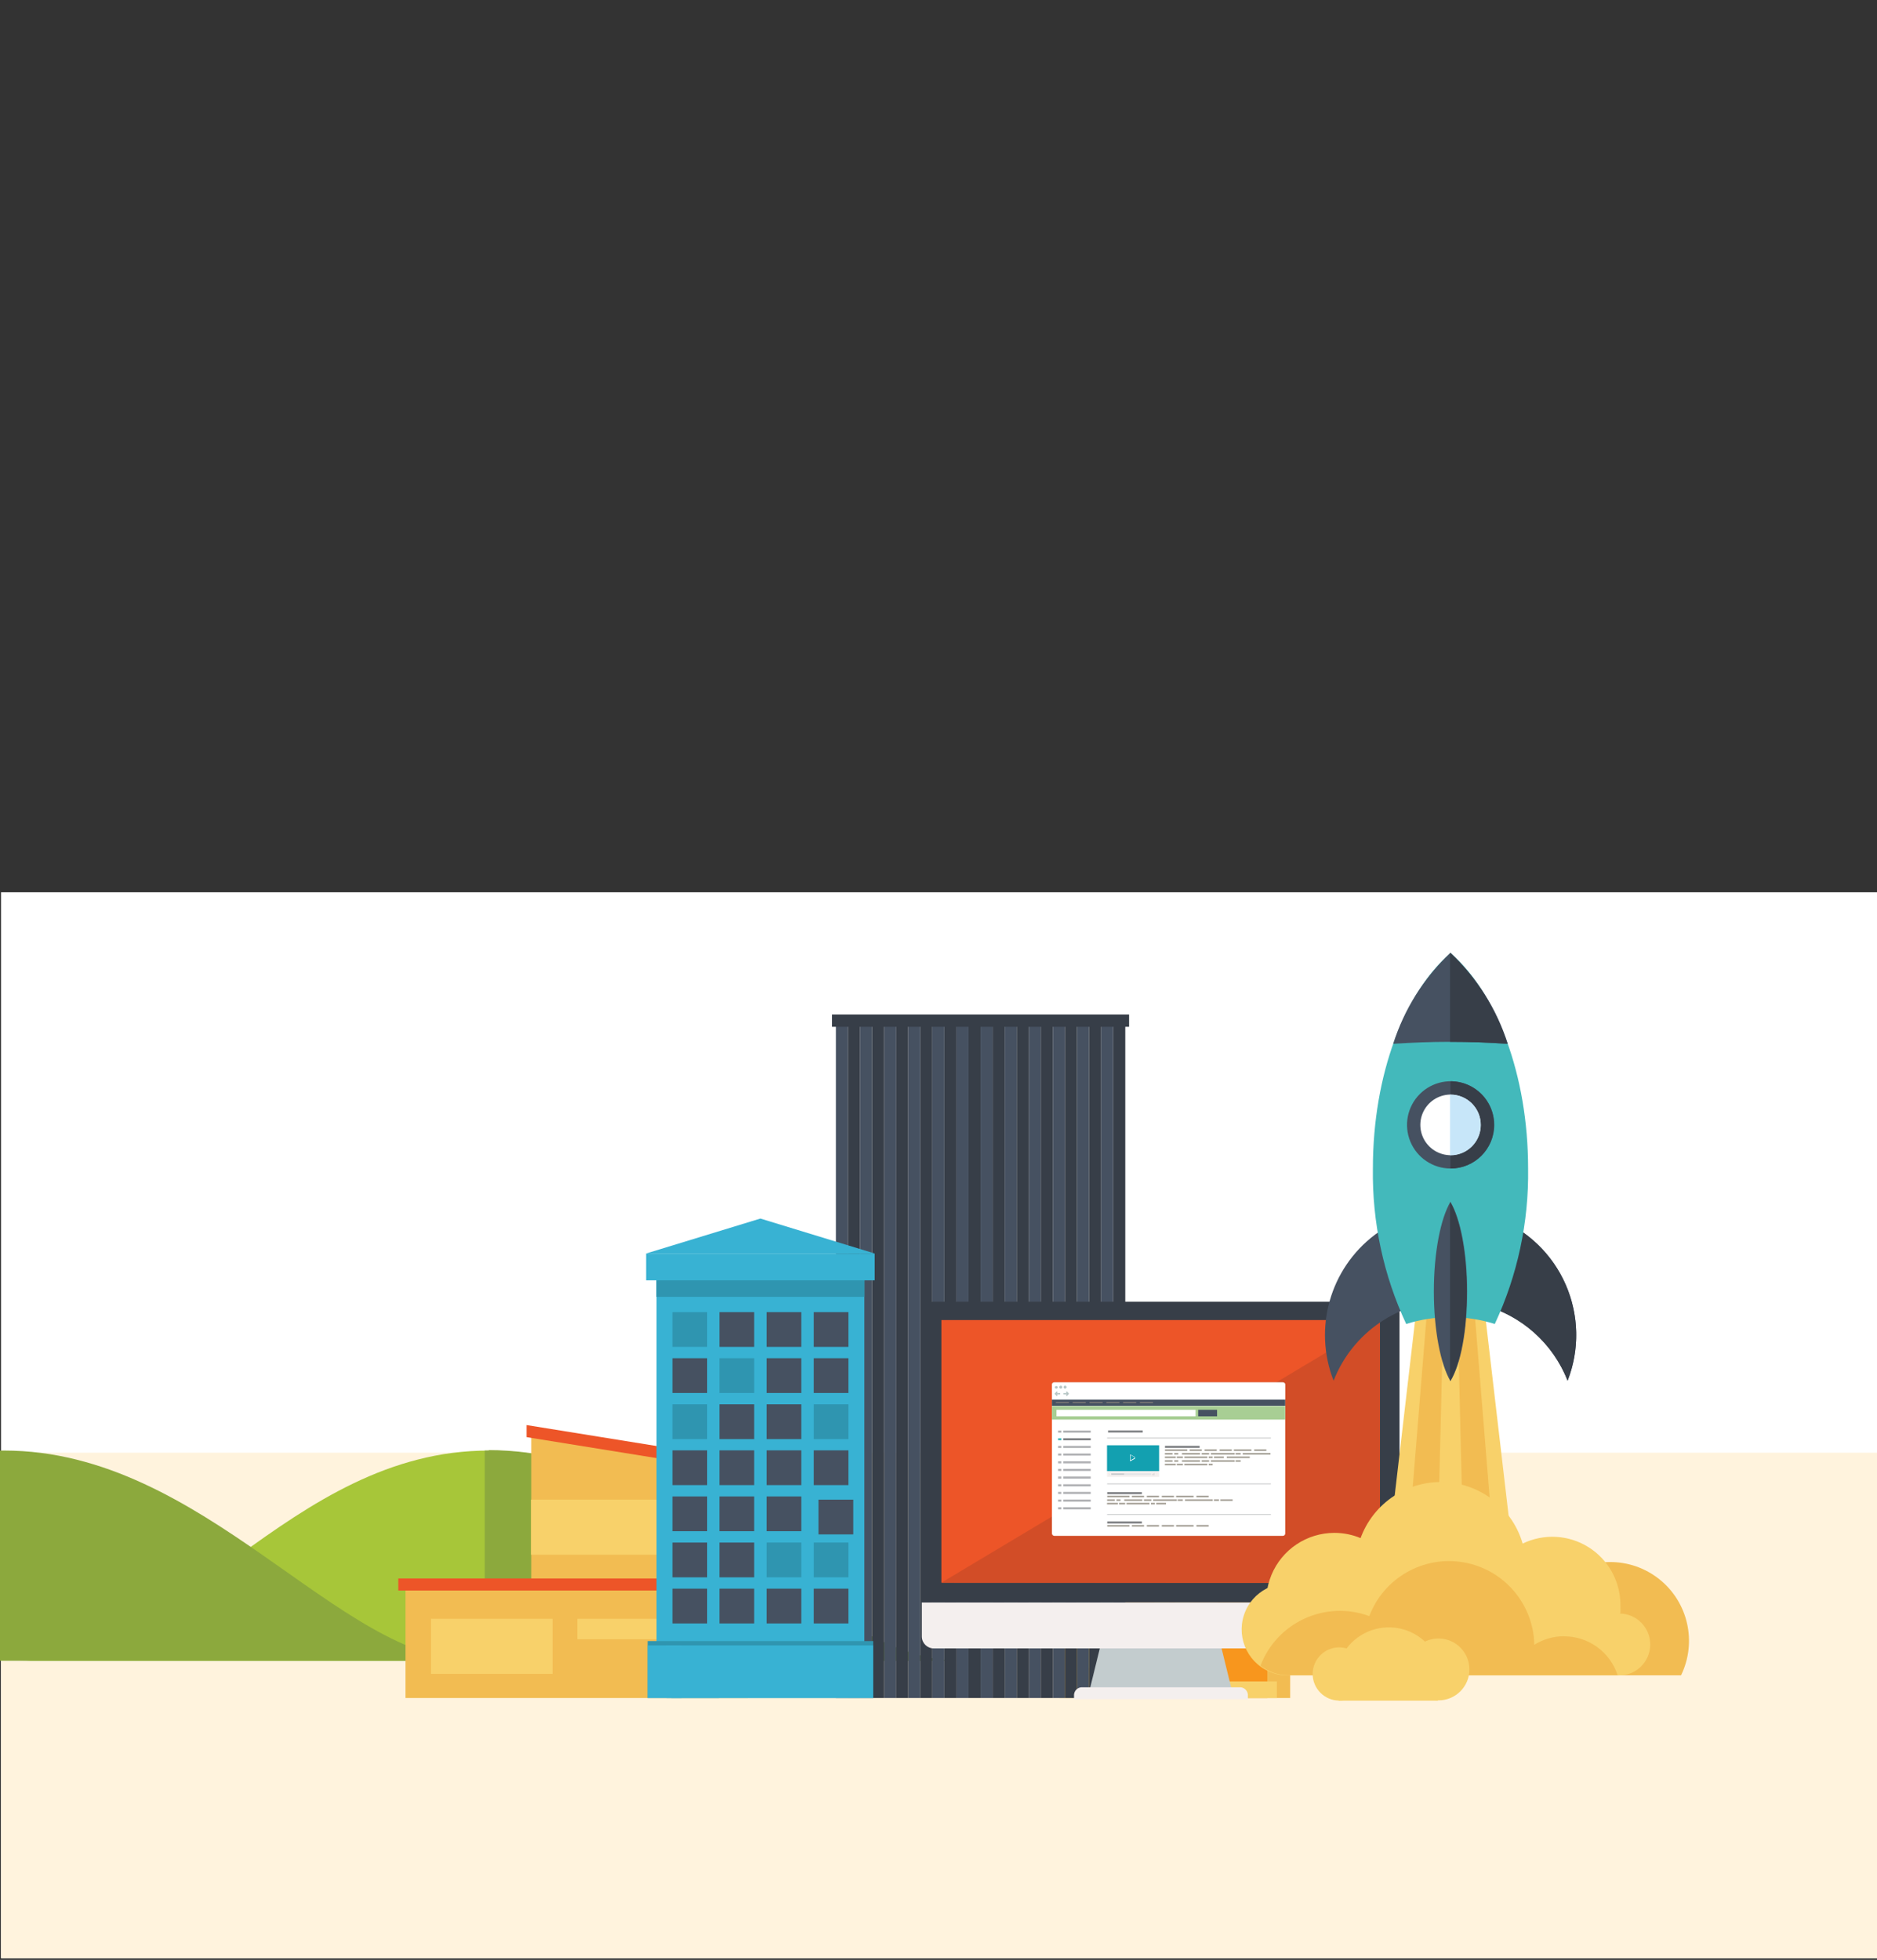 <svg id="emym14zvnqnq1" xmlns="http://www.w3.org/2000/svg" xmlns:xlink="http://www.w3.org/1999/xlink" viewBox="0 0 182 190" shape-rendering="geometricPrecision" text-rendering="geometricPrecision"><rect x="0" y="0" width="182" height="190" fill="#333333" stroke="none"/><style><![CDATA[#emym14zvnqnq81 {animation: emym14zvnqnq81_f_p 3000ms linear infinite normal forwards}@keyframes emym14zvnqnq81_f_p { 0% {fill: rgb(70,81,97)} 30% {fill: rgb(70,81,97)} 33.333% {fill: rgb(47,149,176)} 96.667% {fill: rgb(47,149,176)} 100% {fill: rgb(70,81,97)} }#emym14zvnqnq93 {animation: emym14zvnqnq93_f_p 3000ms linear infinite normal forwards}@keyframes emym14zvnqnq93_f_p { 0% {fill: rgb(70,81,97)} 3.333% {fill: rgb(47,149,176)} 50% {fill: rgb(47,149,176)} 53.333% {fill: rgb(70,81,97)} 100% {fill: rgb(70,81,97)} }#emym14zvnqnq99 {animation: emym14zvnqnq99_f_p 3000ms linear infinite normal forwards}@keyframes emym14zvnqnq99_f_p { 0% {fill: rgb(70,81,97)} 16.667% {fill: rgb(70,81,97)} 20% {fill: rgb(47,149,176)} 73.333% {fill: rgb(47,149,176)} 76.667% {fill: rgb(70,81,97)} 100% {fill: rgb(70,81,97)} }#emym14zvnqnq119_ts {animation: emym14zvnqnq119_ts__ts 3000ms linear infinite normal forwards}@keyframes emym14zvnqnq119_ts__ts { 0% {transform: translate(140.202px,162.27px) scale(1,1)} 10% {transform: translate(140.202px,162.27px) scale(1.251,1.142)} 20% {transform: translate(140.202px,162.27px) scale(1,1)} 36.667% {transform: translate(140.202px,162.27px) scale(1.251,0.941)} 53.333% {transform: translate(140.202px,162.27px) scale(1,1)} 70% {transform: translate(140.202px,162.27px) scale(1.251,1.142)} 83.333% {transform: translate(140.202px,162.27px) scale(1.251,0.841)} 100% {transform: translate(140.202px,162.27px) scale(1,1)} }#emym14zvnqnq124_to {animation: emym14zvnqnq124_to__to 3000ms linear infinite normal forwards}@keyframes emym14zvnqnq124_to__to { 0% {transform: translate(140.6px,133.355px)} 6.667% {transform: translate(140.615px,131.215px)} 13.333% {transform: translate(140.6px,133.355px)} 20% {transform: translate(140.615px,131.215px)} 26.667% {transform: translate(140.6px,133.355px)} 33.333% {transform: translate(140.615px,131.215px)} 40% {transform: translate(140.6px,133.355px)} 46.667% {transform: translate(140.615px,131.215px)} 53.333% {transform: translate(140.6px,133.355px)} 60% {transform: translate(140.615px,131.215px)} 66.667% {transform: translate(140.6px,133.355px)} 73.333% {transform: translate(140.615px,131.215px)} 80% {transform: translate(140.6px,133.355px)} 86.667% {transform: translate(140.615px,131.215px)} 93.333% {transform: translate(140.6px,133.355px)} 100% {transform: translate(140.615px,131.215px)} }]]></style><g id="emym14zvnqnq2"><rect id="emym14zvnqnq3" width="181.9" height="103.34" rx="0" ry="0" transform="matrix(1 0 0 1 0.1 86.5)" fill="rgb(255,255,255)" stroke="none" stroke-width="1"/><rect id="emym14zvnqnq4" width="181.9" height="49" rx="0" ry="0" transform="matrix(1 0 0 1 0.1 140.83)" fill="rgb(255,243,221)" stroke="none" stroke-width="1"/><g id="emym14zvnqnq5"><g id="emym14zvnqnq6"><path id="emym14zvnqnq7" d="M1.86,161C17.28,161,28,140.62,47.4,140.62C66.8,140.62,79.82,161,92.94,161Z" fill="rgb(167,198,57)" stroke="none" stroke-width="1"/><path id="emym14zvnqnq8" d="M47.4,140.62L47,140.62L47,161L92.94,161C79.82,161,66.86,140.58,47.4,140.58" fill="rgb(140,169,61)" stroke="none" stroke-width="1"/><path id="emym14zvnqnq9" d="M0.4,140.62L0,140.62L0,161L45.94,161C32.82,161,19.85,140.62,0.4,140.62" fill="rgb(140,169,61)" stroke="none" stroke-width="1"/></g><g id="emym14zvnqnq10"><rect id="emym14zvnqnq11" width="22.37" height="26.16" rx="0" ry="0" transform="matrix(1 0 0 1 102.73 138.45)" fill="rgb(242,188,82)" stroke="none" stroke-width="1"/><rect id="emym14zvnqnq12" width="4.77" height="10.45" rx="0" ry="0" transform="matrix(1 0 0 1 118.11 154.16)" fill="rgb(248,150,29)" stroke="none" stroke-width="1"/><rect id="emym14zvnqnq13" width="6.63" height="1.61" rx="0" ry="0" transform="matrix(1 0 0 1 117.18 163)" fill="rgb(248,209,106)" stroke="none" stroke-width="1"/><rect id="emym14zvnqnq14" width="22.37" height="2.46" rx="0" ry="0" transform="matrix(1 0 0 1 102.73 150.86)" fill="rgb(248,150,29)" stroke="none" stroke-width="1"/><rect id="emym14zvnqnq15" width="22.37" height="0.56" rx="0" ry="0" transform="matrix(1 0 0 1 102.73 150.3)" fill="rgb(248,209,106)" stroke="none" stroke-width="1"/><rect id="emym14zvnqnq16" width="22.37" height="1.88" rx="0" ry="0" transform="matrix(1 0 0 1 102.73 138.64)" fill="rgb(248,150,29)" stroke="none" stroke-width="1"/><rect id="emym14zvnqnq17" width="22.76" height="1.67" rx="0" ry="0" transform="matrix(1 0 0 1 102.53 150.47)" fill="rgb(242,188,82)" stroke="none" stroke-width="1"/><rect id="emym14zvnqnq18" width="1.4" height="3.26" rx="0" ry="0" transform="matrix(1 0 0 1 105.13 141.43)" fill="rgb(248,209,106)" stroke="none" stroke-width="1"/><rect id="emym14zvnqnq19" width="1.4" height="3.26" rx="0" ry="0" transform="matrix(1 0 0 1 107.15 141.43)" fill="rgb(248,209,106)" stroke="none" stroke-width="1"/><rect id="emym14zvnqnq20" width="1.4" height="3.26" rx="0" ry="0" transform="matrix(1 0 0 1 105.13 145.54)" fill="rgb(248,209,106)" stroke="none" stroke-width="1"/><rect id="emym14zvnqnq21" width="1.4" height="3.26" rx="0" ry="0" transform="matrix(1 0 0 1 107.15 145.54)" fill="rgb(248,209,106)" stroke="none" stroke-width="1"/><rect id="emym14zvnqnq22" width="1.4" height="3.26" rx="0" ry="0" transform="matrix(1 0 0 1 111.95 141.43)" fill="rgb(248,209,106)" stroke="none" stroke-width="1"/><rect id="emym14zvnqnq23" width="1.39" height="3.26" rx="0" ry="0" transform="matrix(1 0 0 1 113.97 141.43)" fill="rgb(248,209,106)" stroke="none" stroke-width="1"/><rect id="emym14zvnqnq24" width="1.4" height="3.26" rx="0" ry="0" transform="matrix(1 0 0 1 111.95 145.54)" fill="rgb(248,209,106)" stroke="none" stroke-width="1"/><rect id="emym14zvnqnq25" width="1.39" height="3.26" rx="0" ry="0" transform="matrix(1 0 0 1 113.97 145.54)" fill="rgb(248,209,106)" stroke="none" stroke-width="1"/><rect id="emym14zvnqnq26" width="1.4" height="3.26" rx="0" ry="0" transform="matrix(1 0 0 1 118.77 141.43)" fill="rgb(248,209,106)" stroke="none" stroke-width="1"/><rect id="emym14zvnqnq27" width="1.39" height="3.26" rx="0" ry="0" transform="matrix(1 0 0 1 120.79 141.43)" fill="rgb(248,209,106)" stroke="none" stroke-width="1"/><rect id="emym14zvnqnq28" width="1.4" height="3.26" rx="0" ry="0" transform="matrix(1 0 0 1 118.77 145.54)" fill="rgb(248,209,106)" stroke="none" stroke-width="1"/><rect id="emym14zvnqnq29" width="1.39" height="3.26" rx="0" ry="0" transform="matrix(1 0 0 1 120.79 145.54)" fill="rgb(248,209,106)" stroke="none" stroke-width="1"/><rect id="emym14zvnqnq30" width="1.4" height="3.26" rx="0" ry="0" transform="matrix(1 0 0 1 105.13 154.3)" fill="rgb(248,209,106)" stroke="none" stroke-width="1"/><rect id="emym14zvnqnq31" width="1.4" height="3.26" rx="0" ry="0" transform="matrix(1 0 0 1 107.15 154.3)" fill="rgb(248,209,106)" stroke="none" stroke-width="1"/><rect id="emym14zvnqnq32" width="1.4" height="3.26" rx="0" ry="0" transform="matrix(1 0 0 1 105.13 158.41)" fill="rgb(248,209,106)" stroke="none" stroke-width="1"/><rect id="emym14zvnqnq33" width="1.4" height="3.26" rx="0" ry="0" transform="matrix(1 0 0 1 107.15 158.41)" fill="rgb(248,209,106)" stroke="none" stroke-width="1"/><rect id="emym14zvnqnq34" width="1.4" height="3.26" rx="0" ry="0" transform="matrix(1 0 0 1 111.95 154.3)" fill="rgb(248,209,106)" stroke="none" stroke-width="1"/><rect id="emym14zvnqnq35" width="1.39" height="3.26" rx="0" ry="0" transform="matrix(1 0 0 1 113.97 154.3)" fill="rgb(248,209,106)" stroke="none" stroke-width="1"/><rect id="emym14zvnqnq36" width="1.4" height="3.26" rx="0" ry="0" transform="matrix(1 0 0 1 111.95 158.41)" fill="rgb(248,209,106)" stroke="none" stroke-width="1"/><rect id="emym14zvnqnq37" width="1.39" height="3.26" rx="0" ry="0" transform="matrix(1 0 0 1 113.97 158.41)" fill="rgb(248,209,106)" stroke="none" stroke-width="1"/><path id="emym14zvnqnq38" d="M121.9,130.88L105.69,130.88L102.93,137.74L124.65,137.74Z" fill="rgb(237,85,40)" stroke="none" stroke-width="1"/><rect id="emym14zvnqnq39" width="22.76" height="1.67" rx="0" ry="0" transform="matrix(1 0 0 1 102.53 137.67)" fill="rgb(242,188,82)" stroke="none" stroke-width="1"/><path id="emym14zvnqnq40" d="M72.51,153.2L51.51,153.2L51.51,138.7L72.51,142.16Z" fill="rgb(242,188,82)" stroke="none" stroke-width="1"/><path id="emym14zvnqnq41" d="M72.51,142.78L51.06,139.32L51.06,138.15L72.51,141.61Z" fill="rgb(237,85,40)" stroke="none" stroke-width="1"/><rect id="emym14zvnqnq42" width="33.19" height="11.04" rx="0" ry="0" transform="matrix(1 0 0 1 39.32 153.57)" fill="rgb(242,188,82)" stroke="none" stroke-width="1"/><rect id="emym14zvnqnq43" width="4.6" height="4.02" rx="0" ry="0" transform="matrix(1 0 0 1 65.11 160.59)" fill="rgb(47,149,176)" stroke="none" stroke-width="1"/><rect id="emym14zvnqnq44" width="11.79" height="5.34" rx="0" ry="0" transform="matrix(1 0 0 1 41.79 156.93)" fill="rgb(248,209,106)" stroke="none" stroke-width="1"/><rect id="emym14zvnqnq45" width="14.13" height="1.98" rx="0" ry="0" transform="matrix(1 0 0 1 55.98 156.93)" fill="rgb(248,209,106)" stroke="none" stroke-width="1"/><rect id="emym14zvnqnq46" width="15.59" height="5.34" rx="0" ry="0" transform="matrix(1 0 0 1 51.49 145.38)" fill="rgb(248,209,106)" stroke="none" stroke-width="1"/><rect id="emym14zvnqnq47" width="33.89" height="1.17" rx="0" ry="0" transform="matrix(1 0 0 1 38.62 153.02)" fill="rgb(237,85,40)" stroke="none" stroke-width="1"/><rect id="emym14zvnqnq48" width="1.17" height="65.72" rx="0" ry="0" transform="matrix(1 0 0 1 81.05 98.89)" fill="rgb(70,81,97)" stroke="none" stroke-width="1"/><rect id="emym14zvnqnq49" width="1.17" height="65.72" rx="0" ry="0" transform="matrix(1 0 0 1 83.39 98.89)" fill="rgb(70,81,97)" stroke="none" stroke-width="1"/><rect id="emym14zvnqnq50" width="1.17" height="65.72" rx="0" ry="0" transform="matrix(1 0 0 1 85.73 98.89)" fill="rgb(70,81,97)" stroke="none" stroke-width="1"/><rect id="emym14zvnqnq51" width="1.17" height="65.72" rx="0" ry="0" transform="matrix(1 0 0 1 88.06 98.89)" fill="rgb(70,81,97)" stroke="none" stroke-width="1"/><rect id="emym14zvnqnq52" width="1.17" height="65.72" rx="0" ry="0" transform="matrix(1 0 0 1 90.4 98.89)" fill="rgb(70,81,97)" stroke="none" stroke-width="1"/><rect id="emym14zvnqnq53" width="1.17" height="65.72" rx="0" ry="0" transform="matrix(1 0 0 1 92.74 98.89)" fill="rgb(70,81,97)" stroke="none" stroke-width="1"/><rect id="emym14zvnqnq54" width="1.17" height="65.72" rx="0" ry="0" transform="matrix(1 0 0 1 95.08 98.89)" fill="rgb(70,81,97)" stroke="none" stroke-width="1"/><rect id="emym14zvnqnq55" width="1.17" height="65.72" rx="0" ry="0" transform="matrix(1 0 0 1 97.42 98.89)" fill="rgb(70,81,97)" stroke="none" stroke-width="1"/><rect id="emym14zvnqnq56" width="1.17" height="65.72" rx="0" ry="0" transform="matrix(1 0 0 1 99.76 98.89)" fill="rgb(70,81,97)" stroke="none" stroke-width="1"/><rect id="emym14zvnqnq57" width="1.17" height="65.72" rx="0" ry="0" transform="matrix(1 0 0 1 102.09 98.89)" fill="rgb(70,81,97)" stroke="none" stroke-width="1"/><rect id="emym14zvnqnq58" width="1.17" height="65.72" rx="0" ry="0" transform="matrix(1 0 0 1 104.43 98.89)" fill="rgb(70,81,97)" stroke="none" stroke-width="1"/><rect id="emym14zvnqnq59" width="1.17" height="65.72" rx="0" ry="0" transform="matrix(1 0 0 1 106.77 98.89)" fill="rgb(70,81,97)" stroke="none" stroke-width="1"/><rect id="emym14zvnqnq60" width="1.17" height="65.72" rx="0" ry="0" transform="matrix(1 0 0 1 82.22 98.89)" fill="rgb(55,62,72)" stroke="none" stroke-width="1"/><rect id="emym14zvnqnq61" width="1.17" height="65.72" rx="0" ry="0" transform="matrix(1 0 0 1 84.56 98.89)" fill="rgb(55,62,72)" stroke="none" stroke-width="1"/><rect id="emym14zvnqnq62" width="1.17" height="65.72" rx="0" ry="0" transform="matrix(1 0 0 1 86.89 98.89)" fill="rgb(55,62,72)" stroke="none" stroke-width="1"/><rect id="emym14zvnqnq63" width="1.17" height="65.72" rx="0" ry="0" transform="matrix(1 0 0 1 89.23 98.89)" fill="rgb(55,62,72)" stroke="none" stroke-width="1"/><rect id="emym14zvnqnq64" width="1.17" height="65.72" rx="0" ry="0" transform="matrix(1 0 0 1 91.57 98.89)" fill="rgb(55,62,72)" stroke="none" stroke-width="1"/><rect id="emym14zvnqnq65" width="1.17" height="65.72" rx="0" ry="0" transform="matrix(1 0 0 1 93.91 98.89)" fill="rgb(55,62,72)" stroke="none" stroke-width="1"/><rect id="emym14zvnqnq66" width="1.17" height="65.72" rx="0" ry="0" transform="matrix(1 0 0 1 96.25 98.89)" fill="rgb(55,62,72)" stroke="none" stroke-width="1"/><rect id="emym14zvnqnq67" width="1.17" height="65.72" rx="0" ry="0" transform="matrix(1 0 0 1 98.59 98.89)" fill="rgb(55,62,72)" stroke="none" stroke-width="1"/><rect id="emym14zvnqnq68" width="1.17" height="65.72" rx="0" ry="0" transform="matrix(1 0 0 1 100.92 98.89)" fill="rgb(55,62,72)" stroke="none" stroke-width="1"/><rect id="emym14zvnqnq69" width="1.17" height="65.72" rx="0" ry="0" transform="matrix(1 0 0 1 103.26 98.89)" fill="rgb(55,62,72)" stroke="none" stroke-width="1"/><rect id="emym14zvnqnq70" width="1.17" height="65.72" rx="0" ry="0" transform="matrix(1 0 0 1 105.6 98.89)" fill="rgb(55,62,72)" stroke="none" stroke-width="1"/><rect id="emym14zvnqnq71" width="1.17" height="65.72" rx="0" ry="0" transform="matrix(1 0 0 1 107.94 98.89)" fill="rgb(55,62,72)" stroke="none" stroke-width="1"/><rect id="emym14zvnqnq72" width="28.81" height="1.19" rx="0" ry="0" transform="matrix(1 0 0 1 80.67 98.35)" fill="rgb(55,62,72)" stroke="none" stroke-width="1"/><path id="emym14zvnqnq73" d="M62.64,121.52L73.73,118.13L84.82,121.52Z" fill="rgb(56,178,211)" stroke="none" stroke-width="1"/><rect id="emym14zvnqnq74" width="20.15" height="36.59" rx="0" ry="0" transform="matrix(1 0 0 1 63.66 123.61)" fill="rgb(56,178,211)" stroke="none" stroke-width="1"/><rect id="emym14zvnqnq75" width="21.87" height="5.52" rx="0" ry="0" transform="matrix(1 0 0 1 62.8 159.09)" fill="rgb(47,149,176)" stroke="none" stroke-width="1"/><rect id="emym14zvnqnq76" width="3.29" height="5.1" rx="0" ry="0" transform="matrix(1 0 0 1 62.8 159.51)" fill="rgb(56,178,211)" stroke="none" stroke-width="1"/><rect id="emym14zvnqnq77" width="20.03" height="5.1" rx="0" ry="0" transform="matrix(1 0 0 1 64.64 159.51)" fill="rgb(56,178,211)" stroke="none" stroke-width="1"/><rect id="emym14zvnqnq78" width="20.15" height="2.11" rx="0" ry="0" transform="matrix(1 0 0 1 63.66 123.61)" fill="rgb(47,149,176)" stroke="none" stroke-width="1"/><rect id="emym14zvnqnq79" width="22.16" height="2.6" rx="0" ry="0" transform="matrix(1 0 0 1 62.65 121.52)" fill="rgb(56,178,211)" stroke="none" stroke-width="1"/><rect id="emym14zvnqnq80" width="3.37" height="3.37" rx="0" ry="0" transform="matrix(1 0 0 1 65.2 127.2)" fill="rgb(47,149,176)" stroke="none" stroke-width="1"/><rect id="emym14zvnqnq81" width="3.37" height="3.37" rx="0" ry="0" transform="matrix(1 0 0 1 69.76 127.2)" fill="rgb(70,81,97)" stroke="none" stroke-width="1"/><rect id="emym14zvnqnq82" width="3.37" height="3.37" rx="0" ry="0" transform="matrix(1 0 0 1 74.33 127.2)" fill="rgb(70,81,97)" stroke="none" stroke-width="1"/><rect id="emym14zvnqnq83" width="3.37" height="3.37" rx="0" ry="0" transform="matrix(1 0 0 1 78.9 127.2)" fill="rgb(70,81,97)" stroke="none" stroke-width="1"/><rect id="emym14zvnqnq84" width="3.37" height="3.37" rx="0" ry="0" transform="matrix(1 0 0 1 65.2 131.67)" fill="rgb(70,81,97)" stroke="none" stroke-width="1"/><rect id="emym14zvnqnq85" width="3.37" height="3.37" rx="0" ry="0" transform="matrix(1 0 0 1 69.76 131.67)" fill="rgb(47,149,176)" stroke="none" stroke-width="1"/><rect id="emym14zvnqnq86" width="3.37" height="3.37" rx="0" ry="0" transform="matrix(1 0 0 1 74.33 131.67)" fill="rgb(70,81,97)" stroke="none" stroke-width="1"/><rect id="emym14zvnqnq87" width="3.37" height="3.37" rx="0" ry="0" transform="matrix(1 0 0 1 78.9 131.67)" fill="rgb(70,81,97)" stroke="none" stroke-width="1"/><rect id="emym14zvnqnq88" width="3.37" height="3.37" rx="0" ry="0" transform="matrix(1 0 0 1 65.2 136.14)" fill="rgb(47,149,176)" stroke="none" stroke-width="1"/><rect id="emym14zvnqnq89" width="3.37" height="3.37" rx="0" ry="0" transform="matrix(1 0 0 1 69.76 136.14)" fill="rgb(70,81,97)" stroke="none" stroke-width="1"/><rect id="emym14zvnqnq90" width="3.37" height="3.37" rx="0" ry="0" transform="matrix(1 0 0 1 74.33 136.14)" fill="rgb(70,81,97)" stroke="none" stroke-width="1"/><rect id="emym14zvnqnq91" width="3.37" height="3.37" rx="0" ry="0" transform="matrix(1 0 0 1 78.9 136.14)" fill="rgb(47,149,176)" stroke="none" stroke-width="1"/><rect id="emym14zvnqnq92" width="3.37" height="3.37" rx="0" ry="0" transform="matrix(1 0 0 1 65.2 140.6)" fill="rgb(70,81,97)" stroke="none" stroke-width="1"/><rect id="emym14zvnqnq93" width="3.37" height="3.37" rx="0" ry="0" transform="matrix(1 0 0 1 69.76 140.6)" fill="rgb(70,81,97)" stroke="none" stroke-width="1"/><rect id="emym14zvnqnq94" width="3.37" height="3.37" rx="0" ry="0" transform="matrix(1 0 0 1 74.33 140.6)" fill="rgb(70,81,97)" stroke="none" stroke-width="1"/><rect id="emym14zvnqnq95" width="3.37" height="3.37" rx="0" ry="0" transform="matrix(1 0 0 1 78.9 140.6)" fill="rgb(70,81,97)" stroke="none" stroke-width="1"/><rect id="emym14zvnqnq96" width="3.37" height="3.37" rx="0" ry="0" transform="matrix(1 0 0 1 65.2 145.07)" fill="rgb(70,81,97)" stroke="none" stroke-width="1"/><rect id="emym14zvnqnq97" width="3.37" height="3.37" rx="0" ry="0" transform="matrix(1 0 0 1 69.76 145.07)" fill="rgb(70,81,97)" stroke="none" stroke-width="1"/><rect id="emym14zvnqnq98" width="3.37" height="3.37" rx="0" ry="0" transform="matrix(1 0 0 1 74.33 145.07)" fill="rgb(70,81,97)" stroke="none" stroke-width="1"/><rect id="emym14zvnqnq99" width="3.37" height="3.37" rx="0" ry="0" transform="matrix(1 0 0 1 79.365 145.38)" fill="rgb(70,81,97)" stroke="none" stroke-width="1"/><rect id="emym14zvnqnq100" width="3.37" height="3.37" rx="0" ry="0" transform="matrix(1 0 0 1 65.2 149.54)" fill="rgb(70,81,97)" stroke="none" stroke-width="1"/><rect id="emym14zvnqnq101" width="3.37" height="3.37" rx="0" ry="0" transform="matrix(1 0 0 1 69.76 149.54)" fill="rgb(70,81,97)" stroke="none" stroke-width="1"/><rect id="emym14zvnqnq102" width="3.37" height="3.37" rx="0" ry="0" transform="matrix(1 0 0 1 74.33 149.54)" fill="rgb(47,149,176)" stroke="none" stroke-width="1"/><rect id="emym14zvnqnq103" width="3.37" height="3.37" rx="0" ry="0" transform="matrix(1 0 0 1 78.9 149.54)" fill="rgb(47,149,176)" stroke="none" stroke-width="1"/><rect id="emym14zvnqnq104" width="3.37" height="3.37" rx="0" ry="0" transform="matrix(1 0 0 1 65.2 154.01)" fill="rgb(70,81,97)" stroke="none" stroke-width="1"/><rect id="emym14zvnqnq105" width="3.37" height="3.37" rx="0" ry="0" transform="matrix(1 0 0 1 69.76 154.01)" fill="rgb(70,81,97)" stroke="none" stroke-width="1"/><rect id="emym14zvnqnq106" width="3.37" height="3.37" rx="0" ry="0" transform="matrix(1 0 0 1 74.33 154.01)" fill="rgb(70,81,97)" stroke="none" stroke-width="1"/><rect id="emym14zvnqnq107" width="3.37" height="3.37" rx="0" ry="0" transform="matrix(1 0 0 1 78.9 154.01)" fill="rgb(70,81,97)" stroke="none" stroke-width="1"/><path id="emym14zvnqnq108" d="M107.16,157.68L105.69,163.68L119.4,163.68L117.93,157.68Z" fill="rgb(195,204,206)" stroke="none" stroke-width="1"/><path id="emym14zvnqnq109" d="M120.24,163.57L104.84,163.57C104.417,163.612,104.105,163.986,104.14,164.41L104.14,164.72L121,164.72L121,164.41C121.035,163.986,120.723,163.612,120.3,163.57" fill="rgb(244,239,238)" stroke="none" stroke-width="1"/><path id="emym14zvnqnq110" d="M89.38,155.34L89.38,158.65C89.385,159.283,89.897,159.795,90.53,159.8L134.53,159.8C135.167,159.8,135.685,159.287,135.69,158.65L135.69,155.34Z" fill="rgb(244,239,238)" stroke="none" stroke-width="1"/><path id="emym14zvnqnq111" d="M135.7,155.34L135.7,127.34C135.7,127.033,135.577,126.739,135.36,126.523C135.142,126.307,134.847,126.187,134.54,126.19L90.54,126.19C90.233,126.187,89.938,126.307,89.72,126.523C89.503,126.739,89.38,127.033,89.38,127.34L89.38,127.34L89.38,155.34Z" fill="rgb(55,62,72)" stroke="none" stroke-width="1"/><rect id="emym14zvnqnq112" width="42.52" height="25.46" rx="0" ry="0" transform="matrix(1 0 0 1 91.28 127.97)" fill="rgb(237,85,40)" stroke="none" stroke-width="1"/><path id="emym14zvnqnq113" d="M91.28,153.43L133.8,128L133.8,153.46Z" fill="rgb(210,77,39)" stroke="none" stroke-width="1"/><path id="emym14zvnqnq114" d="M136,155.2C136.004,157.874,134.396,160.288,131.926,161.314C129.457,162.34,126.612,161.777,124.72,159.888C122.827,157.998,122.26,155.154,123.282,152.683C124.305,150.212,126.716,148.6,129.39,148.6L129.39,148.6C133.033,148.606,135.984,151.557,135.99,155.2" fill="rgb(248,209,106)" stroke="none" stroke-width="1"/><path id="emym14zvnqnq115" d="M163,162.41C164.563,159.198,163.691,155.332,160.901,153.101C158.112,150.87,154.148,150.87,151.359,153.101C148.569,155.332,147.697,159.198,149.26,162.41Z" fill="rgb(242,188,82)" stroke="none" stroke-width="1"/><path id="emym14zvnqnq116" d="M140.64,98.6L144,127.43L147.37,156.26L133.92,156.26L137.28,127.43Z" fill="rgb(248,209,106)" stroke="none" stroke-width="1"/><path id="emym14zvnqnq117" d="M140.64,98.6L143,127.43L145.34,156.26L136,156.26L138.34,127.43Z" fill="rgb(242,188,82)" stroke="none" stroke-width="1"/><path id="emym14zvnqnq118" d="M140.64,98.6L141.34,127.43L142.03,156.26L139.25,156.26L139.95,127.43Z" fill="rgb(248,209,106)" stroke="none" stroke-width="1"/><g id="emym14zvnqnq119_ts" transform="translate(140.202,162.27) scale(1,1)"><path id="emym14zvnqnq119" d="M157.12,156.37C157.135,156.107,157.135,155.843,157.12,155.58C157.121,153.307,155.951,151.193,154.024,149.986C152.098,148.779,149.686,148.648,147.64,149.64C146.562,145.921,143.049,143.448,139.184,143.688C135.32,143.928,132.14,146.817,131.53,150.64C129.458,151.009,127.584,152.1,126.24,153.72C123.898,152.955,121.38,154.233,120.615,156.575C119.85,158.917,121.128,161.435,123.47,162.2C123.889,162.342,124.328,162.417,124.77,162.42L156.71,162.42L156.71,162.42L156.96,162.42C158.617,162.448,159.982,161.127,160.01,159.47C160.038,157.813,158.717,156.448,157.06,156.42" transform="translate(-140.202,-162.27)" fill="rgb(248,209,106)" stroke="none" stroke-width="1"/></g><path id="emym14zvnqnq120" d="M151.65,158.62C150.631,158.622,149.634,158.91,148.77,159.45C148.695,155.488,145.821,152.136,141.917,151.458C138.013,150.779,134.177,152.965,132.77,156.67C128.529,155.109,123.823,157.255,122.22,161.48C122.976,162.06,123.898,162.382,124.85,162.4L156.79,162.4L156.79,162.4L156.85,162.4C156.122,160.154,154.031,158.632,151.67,158.63" fill="rgb(242,188,82)" stroke="none" stroke-width="1"/><path id="emym14zvnqnq121" d="M132.44,162.28C132.44,163.705,131.285,164.86,129.86,164.86C128.435,164.86,127.28,163.705,127.28,162.28C127.28,160.855,128.435,159.7,129.86,159.7L129.86,159.7C131.283,159.705,132.435,160.857,132.44,162.28" fill="rgb(248,209,106)" stroke="none" stroke-width="1"/><path id="emym14zvnqnq122" d="M139.4,164.87C140.125,163.137,139.845,161.146,138.669,159.681C137.494,158.215,135.612,157.509,133.763,157.841C131.913,158.172,130.393,159.488,129.8,161.27C129.37,162.431,129.37,163.709,129.8,164.87Z" fill="rgb(248,209,106)" stroke="none" stroke-width="1"/><path id="emym14zvnqnq123" d="M142.48,161.84C142.48,163.497,141.137,164.84,139.48,164.84C137.823,164.84,136.48,163.497,136.48,161.84C136.48,160.183,137.823,158.84,139.48,158.84L139.48,158.84C141.137,158.84,142.48,160.183,142.48,161.84" fill="rgb(248,209,106)" stroke="none" stroke-width="1"/><g id="emym14zvnqnq124_to" transform="translate(140.6,133.355)"><g id="emym14zvnqnq124" transform="translate(-140.6,-133.355)"><path id="emym14zvnqnq125" d="M140.64,126.1C145.662,126.094,150.173,129.172,152,133.85C153.984,128.772,152.352,122.994,148.004,119.705C143.657,116.416,137.653,116.416,133.306,119.705C128.958,122.994,127.326,128.772,129.31,133.85C131.134,129.178,135.635,126.102,140.65,126.1" fill="rgb(70,81,97)" stroke="none" stroke-width="1"/><path id="emym14zvnqnq126" d="M143.76,117.64L143.76,126.51C147.519,127.505,150.579,130.231,152,133.85C153.176,130.84,153.108,127.486,151.81,124.526C150.512,121.567,148.091,119.244,145.08,118.07C144.65,117.91,144.21,117.76,143.76,117.64" fill="rgb(55,62,72)" stroke="none" stroke-width="1"/><path id="emym14zvnqnq127" d="M140.64,127.69C142.099,127.688,143.549,127.911,144.94,128.35C147.143,123.636,148.247,118.483,148.17,113.28C148.17,104.16,145.11,96.28,140.65,92.38C136.18,96.26,133.12,104.15,133.12,113.28C133.043,118.483,134.147,123.636,136.35,128.35C137.741,127.911,139.191,127.688,140.65,127.69" fill="rgb(67,185,187)" stroke="none" stroke-width="1"/><path id="emym14zvnqnq128" d="M140.64,101C142.54,101,144.39,101.07,146.2,101.19C145.128,97.825,143.214,94.789,140.64,92.37C138.069,94.789,136.158,97.825,135.09,101.19C136.9,101.07,138.75,101,140.64,101" fill="rgb(70,81,97)" stroke="none" stroke-width="1"/><path id="emym14zvnqnq129" d="M140.6,92.43L140.6,101L140.6,101C142.5,101,144.35,101.06,146.16,101.19C145.092,97.82,143.178,94.78,140.6,92.36C138.022,89.94,140.6,92.36,140.6,92.36" fill="rgb(55,62,72)" stroke="none" stroke-width="1"/><path id="emym14zvnqnq130" d="M140.64,116.51C139.69,118.12,139.03,121.41,139.03,125.2C139.03,128.99,139.69,132.27,140.64,133.89C141.64,132.27,142.26,128.99,142.26,125.2C142.26,121.41,141.6,118.12,140.64,116.51" fill="rgb(70,81,97)" stroke="none" stroke-width="1"/><path id="emym14zvnqnq131" d="M140.6,116.58L140.6,133.81C140.605,133.836,140.605,133.864,140.6,133.89C141.6,132.27,142.22,128.99,142.22,125.2C142.22,121.41,141.56,118.12,140.6,116.51C140.603,116.533,140.603,116.557,140.6,116.58" fill="rgb(55,62,72)" stroke="none" stroke-width="1"/><path id="emym14zvnqnq132" d="M140.66,113.28C138.949,113.28,137.407,112.249,136.752,110.669C136.097,109.088,136.459,107.269,137.669,106.059C138.879,104.849,140.698,104.487,142.279,105.142C143.859,105.797,144.89,107.339,144.89,109.05L144.89,109.05C144.89,111.386,142.996,113.28,140.66,113.28" fill="rgb(70,81,97)" stroke="none" stroke-width="1"/><path id="emym14zvnqnq133" d="M140.66,106.11C139.471,106.11,138.399,106.826,137.944,107.925C137.489,109.024,137.74,110.288,138.581,111.129C139.422,111.97,140.686,112.221,141.785,111.766C142.884,111.311,143.6,110.239,143.6,109.05L143.6,109.05C143.6,107.426,142.284,106.11,140.66,106.11" fill="rgb(255,255,255)" stroke="none" stroke-width="1"/><path id="emym14zvnqnq134" d="M140.64,104.82L140.64,104.82L140.64,106.11L140.64,106.11C141.69,106.11,142.661,106.67,143.186,107.58C143.711,108.49,143.711,109.61,143.186,110.52C142.661,111.43,141.69,111.99,140.64,111.99L140.64,111.99L140.64,113.28L140.64,113.28C142.976,113.28,144.87,111.386,144.87,109.05C144.87,106.714,142.976,104.82,140.64,104.82" fill="rgb(55,62,72)" stroke="none" stroke-width="1"/><path id="emym14zvnqnq135" d="M143.58,109.05C143.58,107.43,142.27,106.116,140.65,106.11L140.6,106.11L140.6,112L140.65,112C141.427,112,142.172,111.691,142.722,111.142C143.271,110.592,143.58,109.847,143.58,109.07" fill="rgb(199,230,249)" stroke="none" stroke-width="1"/></g></g><path id="emym14zvnqnq136" d="M124.39,134L102.22,134C102.16,134,102.102,134.024,102.061,134.068C102.019,134.111,101.997,134.17,102,134.23L102,134.23L102,135.64L124.62,135.64L124.62,134.23C124.615,134.105,124.515,134.005,124.39,134" fill="rgb(210,228,228)" stroke="none" stroke-width="1"/><path id="emym14zvnqnq137" d="M124.62,134.24C124.62,134.118,124.522,134.02,124.4,134.02L102.23,134.02C102.109,134.025,102.01,134.119,102,134.24L102,147.24L102,147.24L102,148.66C102.005,148.781,102.099,148.88,102.22,148.89L124.39,148.89C124.517,148.89,124.62,148.787,124.62,148.66L124.62,148.66L124.62,148.48L124.62,148.48Z" fill="rgb(255,255,255)" stroke="none" stroke-width="1"/><path id="emym14zvnqnq138" d="M102.57,134.48C102.565,134.559,102.499,134.62,102.42,134.62C102.343,134.62,102.28,134.557,102.28,134.48C102.297,134.414,102.357,134.368,102.425,134.368C102.493,134.368,102.553,134.414,102.57,134.48L102.57,134.48" fill="rgb(181,197,196)" stroke="none" stroke-width="1"/><path id="emym14zvnqnq139" d="M103,134.48C103,134.557,102.937,134.62,102.86,134.62C102.781,134.62,102.715,134.559,102.71,134.48C102.71,134.44,102.726,134.402,102.754,134.374C102.782,134.346,102.82,134.33,102.86,134.33L102.86,134.33C102.937,134.33,103,134.393,103,134.47L103,134.47" fill="rgb(181,197,196)" stroke="none" stroke-width="1"/><path id="emym14zvnqnq140" d="M103.42,134.48C103.41,134.557,103.347,134.616,103.27,134.62C103.191,134.615,103.13,134.549,103.13,134.47C103.13,134.393,103.193,134.33,103.27,134.33C103.349,134.33,103.415,134.391,103.42,134.47L103.42,134.47" fill="rgb(181,197,196)" stroke="none" stroke-width="1"/><rect id="emym14zvnqnq141" width="18.65" height="0.63" rx="0" ry="0" transform="matrix(1 0 0 1 104.02 134.82)" fill="rgb(255,255,255)" stroke="none" stroke-width="1"/><path id="emym14zvnqnq142" d="M102.47,135.34L102.25,135.11L102.47,134.88L102.56,134.96L102.42,135.11L102.56,135.25Z" fill="rgb(181,197,196)" stroke="none" stroke-width="1"/><rect id="emym14zvnqnq143" width="0.42" height="0.12" rx="0" ry="0" transform="matrix(1 0 0 1 102.38 135.05)" fill="rgb(181,197,196)" stroke="none" stroke-width="1"/><path id="emym14zvnqnq144" d="M103.44,135.34L103.35,135.25L103.49,135.11L103.35,134.97L103.44,134.88L103.66,135.11Z" fill="rgb(181,197,196)" stroke="none" stroke-width="1"/><rect id="emym14zvnqnq145" width="0.42" height="0.12" rx="0" ry="0" transform="matrix(1 0 0 1 103.11 135.05)" fill="rgb(181,197,196)" stroke="none" stroke-width="1"/><rect id="emym14zvnqnq146" width="22.62" height="0.6" rx="0" ry="0" transform="matrix(1 0 0 1 102 135.68)" fill="rgb(70,81,97)" stroke="none" stroke-width="1"/><rect id="emym14zvnqnq147" width="22.62" height="1.31" rx="0" ry="0" transform="matrix(1 0 0 1 102 136.31)" fill="rgb(168,206,148)" stroke="none" stroke-width="1"/><rect id="emym14zvnqnq148" width="1.27" height="0.1" rx="0" ry="0" transform="matrix(1 0 0 1 102.38 135.91)" fill="rgb(130,125,119)" stroke="none" stroke-width="1"/><rect id="emym14zvnqnq149" width="1.27" height="0.1" rx="0" ry="0" transform="matrix(1 0 0 1 104.01 135.91)" fill="rgb(130,125,119)" stroke="none" stroke-width="1"/><rect id="emym14zvnqnq150" width="1.27" height="0.1" rx="0" ry="0" transform="matrix(1 0 0 1 105.64 135.91)" fill="rgb(130,125,119)" stroke="none" stroke-width="1"/><rect id="emym14zvnqnq151" width="1.27" height="0.1" rx="0" ry="0" transform="matrix(1 0 0 1 107.27 135.91)" fill="rgb(130,125,119)" stroke="none" stroke-width="1"/><rect id="emym14zvnqnq152" width="1.27" height="0.1" rx="0" ry="0" transform="matrix(1 0 0 1 108.9 135.91)" fill="rgb(130,125,119)" stroke="none" stroke-width="1"/><rect id="emym14zvnqnq153" width="1.27" height="0.1" rx="0" ry="0" transform="matrix(1 0 0 1 110.53 135.91)" fill="rgb(130,125,119)" stroke="none" stroke-width="1"/><rect id="emym14zvnqnq154" width="13.49" height="0.63" rx="0" ry="0" transform="matrix(1 0 0 1 102.44 136.67)" fill="rgb(255,255,255)" stroke="none" stroke-width="1"/><rect id="emym14zvnqnq155" width="1.83" height="0.63" rx="0" ry="0" transform="matrix(1 0 0 1 116.18 136.67)" fill="rgb(70,81,97)" stroke="none" stroke-width="1"/><rect id="emym14zvnqnq156" width="5.05" height="2.5" rx="0" ry="0" transform="matrix(1 0 0 1 107.34 140.11)" fill="rgb(19,160,176)" stroke="none" stroke-width="1"/><rect id="emym14zvnqnq157" width="5.05" height="0.55" rx="0" ry="0" transform="matrix(1 0 0 1 107.34 142.62)" fill="rgb(244,239,238)" stroke="none" stroke-width="1"/><rect id="emym14zvnqnq158" width="3.86" height="0.07" rx="0" ry="0" transform="matrix(1 0 0 1 107.75 142.87)" fill="rgb(212,221,224)" stroke="none" stroke-width="1"/><rect id="emym14zvnqnq159" width="1.25" height="0.07" rx="0" ry="0" transform="matrix(1 0 0 1 107.75 142.87)" fill="rgb(172,177,181)" stroke="none" stroke-width="1"/><path id="emym14zvnqnq160" d="M107.49,143C107.49,143,107.49,143,107.49,143L107.49,143L107.49,142.85C107.49,142.85,107.49,142.85,107.49,142.85L107.49,142.85L107.62,142.92L107.62,142.92C107.62,142.92,107.62,142.92,107.62,142.92L107.49,143L107.49,143M107.49,142.82L107.49,142.82L107.49,143L107.49,143L107.62,142.93L107.62,142.93L107.49,142.85Z" fill="rgb(172,177,181)" stroke="none" stroke-width="1"/><rect id="emym14zvnqnq161" width="0.02" height="0.21" rx="0" ry="0" transform="matrix(1 0 0 1 111.89 142.8)" fill="rgb(172,177,181)" stroke="none" stroke-width="1"/><rect id="emym14zvnqnq162" width="0.02" height="0.17" rx="0" ry="0" transform="matrix(1 0 0 1 111.84 142.84)" fill="rgb(172,177,181)" stroke="none" stroke-width="1"/><rect id="emym14zvnqnq163" width="0.02" height="0.12" rx="0" ry="0" transform="matrix(1 0 0 1 111.78 142.88)" fill="rgb(172,177,181)" stroke="none" stroke-width="1"/><rect id="emym14zvnqnq164" width="0.02" height="0.08" rx="0" ry="0" transform="matrix(1 0 0 1 111.73 142.92)" fill="rgb(172,177,181)" stroke="none" stroke-width="1"/><path id="emym14zvnqnq165" d="M112.23,143L112,143L112,142.81C112,142.81,112,142.81,112,142.81L112.09,142.81C112.09,142.81,112.09,142.81,112.09,142.81L112,142.81L112,143L112.17,143L112.17,142.91L112.17,142.91L112.17,143L112.17,143" fill="rgb(172,177,181)" stroke="none" stroke-width="1"/><path id="emym14zvnqnq166" d="M112.23,142.87L112.23,142.87L112.23,142.82L112.23,142.82L112.23,142.87L112.23,142.87" fill="rgb(172,177,181)" stroke="none" stroke-width="1"/><path id="emym14zvnqnq167" d="M112.15,142.89L112.15,142.89L112.23,142.82L112.23,142.82L112.16,142.89L112.16,142.89" fill="rgb(172,177,181)" stroke="none" stroke-width="1"/><path id="emym14zvnqnq168" d="M109.63,141.67C109.595,141.665,109.57,141.635,109.57,141.6L109.57,141.6L109.57,141.08C109.57,141.08,109.57,141.01,109.62,141.01L109.62,141.01C109.62,141.01,109.62,141.01,109.62,141.01L110.07,141.27C110.083,141.288,110.083,141.312,110.07,141.33C110.081,141.349,110.081,141.371,110.07,141.39L109.62,141.65L109.62,141.65M109.62,141.05L109.62,141.05L109.62,141.57L109.62,141.57L110.07,141.31L110.07,141.31L109.62,141.05L109.62,141.05" fill="rgb(255,255,255)" stroke="none" stroke-width="1"/><rect id="emym14zvnqnq169" width="3.36" height="0.2" rx="0" ry="0" transform="matrix(1 0 0 1 112.96 140.16)" fill="rgb(129,131,134)" stroke="none" stroke-width="1"/><rect id="emym14zvnqnq170" width="2.16" height="0.15" rx="0" ry="0" transform="matrix(1 0 0 1 112.96 140.51)" fill="rgb(162,157,147)" stroke="none" stroke-width="1"/><rect id="emym14zvnqnq171" width="1.18" height="0.15" rx="0" ry="0" transform="matrix(1 0 0 1 115.35 140.51)" fill="rgb(162,157,147)" stroke="none" stroke-width="1"/><rect id="emym14zvnqnq172" width="1.18" height="0.15" rx="0" ry="0" transform="matrix(1 0 0 1 116.8 140.51)" fill="rgb(162,157,147)" stroke="none" stroke-width="1"/><rect id="emym14zvnqnq173" width="1.18" height="0.15" rx="0" ry="0" transform="matrix(1 0 0 1 118.26 140.51)" fill="rgb(162,157,147)" stroke="none" stroke-width="1"/><rect id="emym14zvnqnq174" width="1.7" height="0.15" rx="0" ry="0" transform="matrix(1 0 0 1 119.64 140.51)" fill="rgb(162,157,147)" stroke="none" stroke-width="1"/><rect id="emym14zvnqnq175" width="1.18" height="0.15" rx="0" ry="0" transform="matrix(1 0 0 1 121.61 140.51)" fill="rgb(162,157,147)" stroke="none" stroke-width="1"/><rect id="emym14zvnqnq176" width="0.74" height="0.15" rx="0" ry="0" transform="matrix(1 0 0 1 112.95 140.86)" fill="rgb(162,157,147)" stroke="none" stroke-width="1"/><rect id="emym14zvnqnq177" width="0.39" height="0.15" rx="0" ry="0" transform="matrix(1 0 0 1 113.86 140.86)" fill="rgb(162,157,147)" stroke="none" stroke-width="1"/><rect id="emym14zvnqnq178" width="1.75" height="0.15" rx="0" ry="0" transform="matrix(1 0 0 1 114.61 140.86)" fill="rgb(162,157,147)" stroke="none" stroke-width="1"/><rect id="emym14zvnqnq179" width="2.31" height="0.15" rx="0" ry="0" transform="matrix(1 0 0 1 117.41 140.86)" fill="rgb(162,157,147)" stroke="none" stroke-width="1"/><rect id="emym14zvnqnq180" width="0.72" height="0.15" rx="0" ry="0" transform="matrix(1 0 0 1 116.52 140.86)" fill="rgb(162,157,147)" stroke="none" stroke-width="1"/><rect id="emym14zvnqnq181" width="0.49" height="0.15" rx="0" ry="0" transform="matrix(1 0 0 1 119.81 140.86)" fill="rgb(162,157,147)" stroke="none" stroke-width="1"/><rect id="emym14zvnqnq182" width="2.69" height="0.15" rx="0" ry="0" transform="matrix(1 0 0 1 120.5 140.86)" fill="rgb(162,157,147)" stroke="none" stroke-width="1"/><rect id="emym14zvnqnq183" width="1.05" height="0.15" rx="0" ry="0" transform="matrix(1 0 0 1 112.95 141.2)" fill="rgb(162,157,147)" stroke="none" stroke-width="1"/><rect id="emym14zvnqnq184" width="0.6" height="0.15" rx="0" ry="0" transform="matrix(1 0 0 1 114.1 141.2)" fill="rgb(162,157,147)" stroke="none" stroke-width="1"/><rect id="emym14zvnqnq185" width="2.23" height="0.15" rx="0" ry="0" transform="matrix(1 0 0 1 114.84 141.2)" fill="rgb(162,157,147)" stroke="none" stroke-width="1"/><rect id="emym14zvnqnq186" width="2.23" height="0.15" rx="0" ry="0" transform="matrix(1 0 0 1 118.95 141.2)" fill="rgb(162,157,147)" stroke="none" stroke-width="1"/><rect id="emym14zvnqnq187" width="0.38" height="0.15" rx="0" ry="0" transform="matrix(1 0 0 1 117.2 141.2)" fill="rgb(162,157,147)" stroke="none" stroke-width="1"/><rect id="emym14zvnqnq188" width="0.95" height="0.15" rx="0" ry="0" transform="matrix(1 0 0 1 117.71 141.2)" fill="rgb(162,157,147)" stroke="none" stroke-width="1"/><rect id="emym14zvnqnq189" width="0.74" height="0.15" rx="0" ry="0" transform="matrix(1 0 0 1 112.95 141.56)" fill="rgb(162,157,147)" stroke="none" stroke-width="1"/><rect id="emym14zvnqnq190" width="0.39" height="0.15" rx="0" ry="0" transform="matrix(1 0 0 1 113.86 141.56)" fill="rgb(162,157,147)" stroke="none" stroke-width="1"/><rect id="emym14zvnqnq191" width="1.75" height="0.15" rx="0" ry="0" transform="matrix(1 0 0 1 114.61 141.56)" fill="rgb(162,157,147)" stroke="none" stroke-width="1"/><rect id="emym14zvnqnq192" width="2.31" height="0.15" rx="0" ry="0" transform="matrix(1 0 0 1 117.41 141.56)" fill="rgb(162,157,147)" stroke="none" stroke-width="1"/><rect id="emym14zvnqnq193" width="0.72" height="0.15" rx="0" ry="0" transform="matrix(1 0 0 1 116.52 141.56)" fill="rgb(162,157,147)" stroke="none" stroke-width="1"/><rect id="emym14zvnqnq194" width="0.49" height="0.15" rx="0" ry="0" transform="matrix(1 0 0 1 119.81 141.56)" fill="rgb(162,157,147)" stroke="none" stroke-width="1"/><rect id="emym14zvnqnq195" width="1.05" height="0.15" rx="0" ry="0" transform="matrix(1 0 0 1 112.95 141.9)" fill="rgb(162,157,147)" stroke="none" stroke-width="1"/><rect id="emym14zvnqnq196" width="0.6" height="0.15" rx="0" ry="0" transform="matrix(1 0 0 1 114.1 141.9)" fill="rgb(162,157,147)" stroke="none" stroke-width="1"/><rect id="emym14zvnqnq197" width="2.23" height="0.15" rx="0" ry="0" transform="matrix(1 0 0 1 114.84 141.9)" fill="rgb(162,157,147)" stroke="none" stroke-width="1"/><rect id="emym14zvnqnq198" width="0.38" height="0.15" rx="0" ry="0" transform="matrix(1 0 0 1 117.2 141.9)" fill="rgb(162,157,147)" stroke="none" stroke-width="1"/><rect id="emym14zvnqnq199" width="3.36" height="0.2" rx="0" ry="0" transform="matrix(1 0 0 1 107.36 144.65)" fill="rgb(129,131,134)" stroke="none" stroke-width="1"/><rect id="emym14zvnqnq200" width="2.16" height="0.15" rx="0" ry="0" transform="matrix(1 0 0 1 107.36 145)" fill="rgb(162,157,147)" stroke="none" stroke-width="1"/><rect id="emym14zvnqnq201" width="1.18" height="0.15" rx="0" ry="0" transform="matrix(1 0 0 1 109.75 145)" fill="rgb(162,157,147)" stroke="none" stroke-width="1"/><rect id="emym14zvnqnq202" width="1.18" height="0.15" rx="0" ry="0" transform="matrix(1 0 0 1 111.2 145)" fill="rgb(162,157,147)" stroke="none" stroke-width="1"/><rect id="emym14zvnqnq203" width="1.18" height="0.15" rx="0" ry="0" transform="matrix(1 0 0 1 112.65 145)" fill="rgb(162,157,147)" stroke="none" stroke-width="1"/><rect id="emym14zvnqnq204" width="1.69" height="0.15" rx="0" ry="0" transform="matrix(1 0 0 1 114.04 145)" fill="rgb(162,157,147)" stroke="none" stroke-width="1"/><rect id="emym14zvnqnq205" width="1.18" height="0.15" rx="0" ry="0" transform="matrix(1 0 0 1 116.01 145)" fill="rgb(162,157,147)" stroke="none" stroke-width="1"/><rect id="emym14zvnqnq206" width="0.74" height="0.15" rx="0" ry="0" transform="matrix(1 0 0 1 107.35 145.35)" fill="rgb(162,157,147)" stroke="none" stroke-width="1"/><rect id="emym14zvnqnq207" width="0.39" height="0.15" rx="0" ry="0" transform="matrix(1 0 0 1 108.26 145.35)" fill="rgb(162,157,147)" stroke="none" stroke-width="1"/><rect id="emym14zvnqnq208" width="1.75" height="0.15" rx="0" ry="0" transform="matrix(1 0 0 1 109.01 145.35)" fill="rgb(162,157,147)" stroke="none" stroke-width="1"/><rect id="emym14zvnqnq209" width="1.19" height="0.15" rx="0" ry="0" transform="matrix(1 0 0 1 118.33 145.35)" fill="rgb(162,157,147)" stroke="none" stroke-width="1"/><rect id="emym14zvnqnq210" width="2.3" height="0.15" rx="0" ry="0" transform="matrix(1 0 0 1 111.81 145.35)" fill="rgb(162,157,147)" stroke="none" stroke-width="1"/><rect id="emym14zvnqnq211" width="0.72" height="0.15" rx="0" ry="0" transform="matrix(1 0 0 1 110.92 145.35)" fill="rgb(162,157,147)" stroke="none" stroke-width="1"/><rect id="emym14zvnqnq212" width="0.49" height="0.15" rx="0" ry="0" transform="matrix(1 0 0 1 114.2 145.35)" fill="rgb(162,157,147)" stroke="none" stroke-width="1"/><rect id="emym14zvnqnq213" width="2.69" height="0.15" rx="0" ry="0" transform="matrix(1 0 0 1 114.9 145.35)" fill="rgb(162,157,147)" stroke="none" stroke-width="1"/><rect id="emym14zvnqnq214" width="0.49" height="0.15" rx="0" ry="0" transform="matrix(1 0 0 1 117.71 145.35)" fill="rgb(162,157,147)" stroke="none" stroke-width="1"/><rect id="emym14zvnqnq215" width="1.05" height="0.15" rx="0" ry="0" transform="matrix(1 0 0 1 107.34 145.69)" fill="rgb(162,157,147)" stroke="none" stroke-width="1"/><rect id="emym14zvnqnq216" width="0.6" height="0.15" rx="0" ry="0" transform="matrix(1 0 0 1 108.5 145.69)" fill="rgb(162,157,147)" stroke="none" stroke-width="1"/><rect id="emym14zvnqnq217" width="2.23" height="0.15" rx="0" ry="0" transform="matrix(1 0 0 1 109.23 145.69)" fill="rgb(162,157,147)" stroke="none" stroke-width="1"/><rect id="emym14zvnqnq218" width="0.38" height="0.15" rx="0" ry="0" transform="matrix(1 0 0 1 111.6 145.69)" fill="rgb(162,157,147)" stroke="none" stroke-width="1"/><rect id="emym14zvnqnq219" width="0.95" height="0.15" rx="0" ry="0" transform="matrix(1 0 0 1 112.11 145.69)" fill="rgb(162,157,147)" stroke="none" stroke-width="1"/><rect id="emym14zvnqnq220" width="3.36" height="0.2" rx="0" ry="0" transform="matrix(1 0 0 1 107.36 147.49)" fill="rgb(129,131,134)" stroke="none" stroke-width="1"/><rect id="emym14zvnqnq221" width="2.16" height="0.15" rx="0" ry="0" transform="matrix(1 0 0 1 107.36 147.84)" fill="rgb(162,157,147)" stroke="none" stroke-width="1"/><rect id="emym14zvnqnq222" width="1.18" height="0.15" rx="0" ry="0" transform="matrix(1 0 0 1 109.75 147.84)" fill="rgb(162,157,147)" stroke="none" stroke-width="1"/><rect id="emym14zvnqnq223" width="1.18" height="0.15" rx="0" ry="0" transform="matrix(1 0 0 1 111.2 147.84)" fill="rgb(162,157,147)" stroke="none" stroke-width="1"/><rect id="emym14zvnqnq224" width="1.18" height="0.15" rx="0" ry="0" transform="matrix(1 0 0 1 112.65 147.84)" fill="rgb(162,157,147)" stroke="none" stroke-width="1"/><rect id="emym14zvnqnq225" width="1.69" height="0.15" rx="0" ry="0" transform="matrix(1 0 0 1 114.04 147.84)" fill="rgb(162,157,147)" stroke="none" stroke-width="1"/><rect id="emym14zvnqnq226" width="1.18" height="0.15" rx="0" ry="0" transform="matrix(1 0 0 1 116.01 147.84)" fill="rgb(162,157,147)" stroke="none" stroke-width="1"/><rect id="emym14zvnqnq227" width="2.66" height="0.2" rx="0" ry="0" transform="matrix(1 0 0 1 103.1 138.68)" fill="rgb(175,176,179)" stroke="none" stroke-width="1"/><rect id="emym14zvnqnq228" width="0.31" height="0.2" rx="0" ry="0" transform="matrix(1 0 0 1 102.6 138.68)" fill="rgb(175,176,179)" stroke="none" stroke-width="1"/><rect id="emym14zvnqnq229" width="2.66" height="0.2" rx="0" ry="0" transform="matrix(1 0 0 1 103.1 139.43)" fill="rgb(129,131,134)" stroke="none" stroke-width="1"/><rect id="emym14zvnqnq230" width="0.31" height="0.2" rx="0" ry="0" transform="matrix(1 0 0 1 102.6 139.43)" fill="rgb(67,185,187)" stroke="none" stroke-width="1"/><rect id="emym14zvnqnq231" width="2.66" height="0.2" rx="0" ry="0" transform="matrix(1 0 0 1 103.1 140.17)" fill="rgb(175,176,179)" stroke="none" stroke-width="1"/><rect id="emym14zvnqnq232" width="0.31" height="0.2" rx="0" ry="0" transform="matrix(1 0 0 1 102.6 140.17)" fill="rgb(175,176,179)" stroke="none" stroke-width="1"/><rect id="emym14zvnqnq233" width="2.66" height="0.2" rx="0" ry="0" transform="matrix(1 0 0 1 103.1 140.91)" fill="rgb(175,176,179)" stroke="none" stroke-width="1"/><rect id="emym14zvnqnq234" width="0.31" height="0.2" rx="0" ry="0" transform="matrix(1 0 0 1 102.6 140.91)" fill="rgb(175,176,179)" stroke="none" stroke-width="1"/><rect id="emym14zvnqnq235" width="2.66" height="0.2" rx="0" ry="0" transform="matrix(1 0 0 1 103.1 141.66)" fill="rgb(175,176,179)" stroke="none" stroke-width="1"/><rect id="emym14zvnqnq236" width="0.31" height="0.2" rx="0" ry="0" transform="matrix(1 0 0 1 102.6 141.66)" fill="rgb(175,176,179)" stroke="none" stroke-width="1"/><rect id="emym14zvnqnq237" width="2.66" height="0.2" rx="0" ry="0" transform="matrix(1 0 0 1 103.1 142.4)" fill="rgb(175,176,179)" stroke="none" stroke-width="1"/><rect id="emym14zvnqnq238" width="0.31" height="0.2" rx="0" ry="0" transform="matrix(1 0 0 1 102.6 142.4)" fill="rgb(175,176,179)" stroke="none" stroke-width="1"/><rect id="emym14zvnqnq239" width="2.66" height="0.2" rx="0" ry="0" transform="matrix(1 0 0 1 103.1 143.14)" fill="rgb(175,176,179)" stroke="none" stroke-width="1"/><rect id="emym14zvnqnq240" width="0.31" height="0.2" rx="0" ry="0" transform="matrix(1 0 0 1 102.6 143.14)" fill="rgb(175,176,179)" stroke="none" stroke-width="1"/><rect id="emym14zvnqnq241" width="2.66" height="0.2" rx="0" ry="0" transform="matrix(1 0 0 1 103.1 143.89)" fill="rgb(175,176,179)" stroke="none" stroke-width="1"/><rect id="emym14zvnqnq242" width="0.31" height="0.2" rx="0" ry="0" transform="matrix(1 0 0 1 102.6 143.89)" fill="rgb(175,176,179)" stroke="none" stroke-width="1"/><rect id="emym14zvnqnq243" width="2.66" height="0.2" rx="0" ry="0" transform="matrix(1 0 0 1 103.1 144.63)" fill="rgb(175,176,179)" stroke="none" stroke-width="1"/><rect id="emym14zvnqnq244" width="0.31" height="0.2" rx="0" ry="0" transform="matrix(1 0 0 1 102.6 144.63)" fill="rgb(175,176,179)" stroke="none" stroke-width="1"/><rect id="emym14zvnqnq245" width="2.66" height="0.2" rx="0" ry="0" transform="matrix(1 0 0 1 103.1 145.37)" fill="rgb(175,176,179)" stroke="none" stroke-width="1"/><rect id="emym14zvnqnq246" width="0.31" height="0.2" rx="0" ry="0" transform="matrix(1 0 0 1 102.6 145.37)" fill="rgb(175,176,179)" stroke="none" stroke-width="1"/><rect id="emym14zvnqnq247" width="2.66" height="0.2" rx="0" ry="0" transform="matrix(1 0 0 1 103.1 146.12)" fill="rgb(175,176,179)" stroke="none" stroke-width="1"/><rect id="emym14zvnqnq248" width="0.31" height="0.2" rx="0" ry="0" transform="matrix(1 0 0 1 102.6 146.12)" fill="rgb(175,176,179)" stroke="none" stroke-width="1"/><rect id="emym14zvnqnq249" width="15.88" height="0.08" rx="0" ry="0" transform="matrix(1 0 0 1 107.35 143.81)" fill="rgb(199,201,202)" stroke="none" stroke-width="1"/><rect id="emym14zvnqnq250" width="15.88" height="0.08" rx="0" ry="0" transform="matrix(1 0 0 1 107.35 146.78)" fill="rgb(199,201,202)" stroke="none" stroke-width="1"/><rect id="emym14zvnqnq251" width="15.88" height="0.08" rx="0" ry="0" transform="matrix(1 0 0 1 107.35 139.37)" fill="rgb(199,201,202)" stroke="none" stroke-width="1"/><rect id="emym14zvnqnq252" width="3.36" height="0.2" rx="0" ry="0" transform="matrix(1 0 0 1 107.44 138.67)" fill="rgb(129,131,134)" stroke="none" stroke-width="1"/></g></g></g></svg>